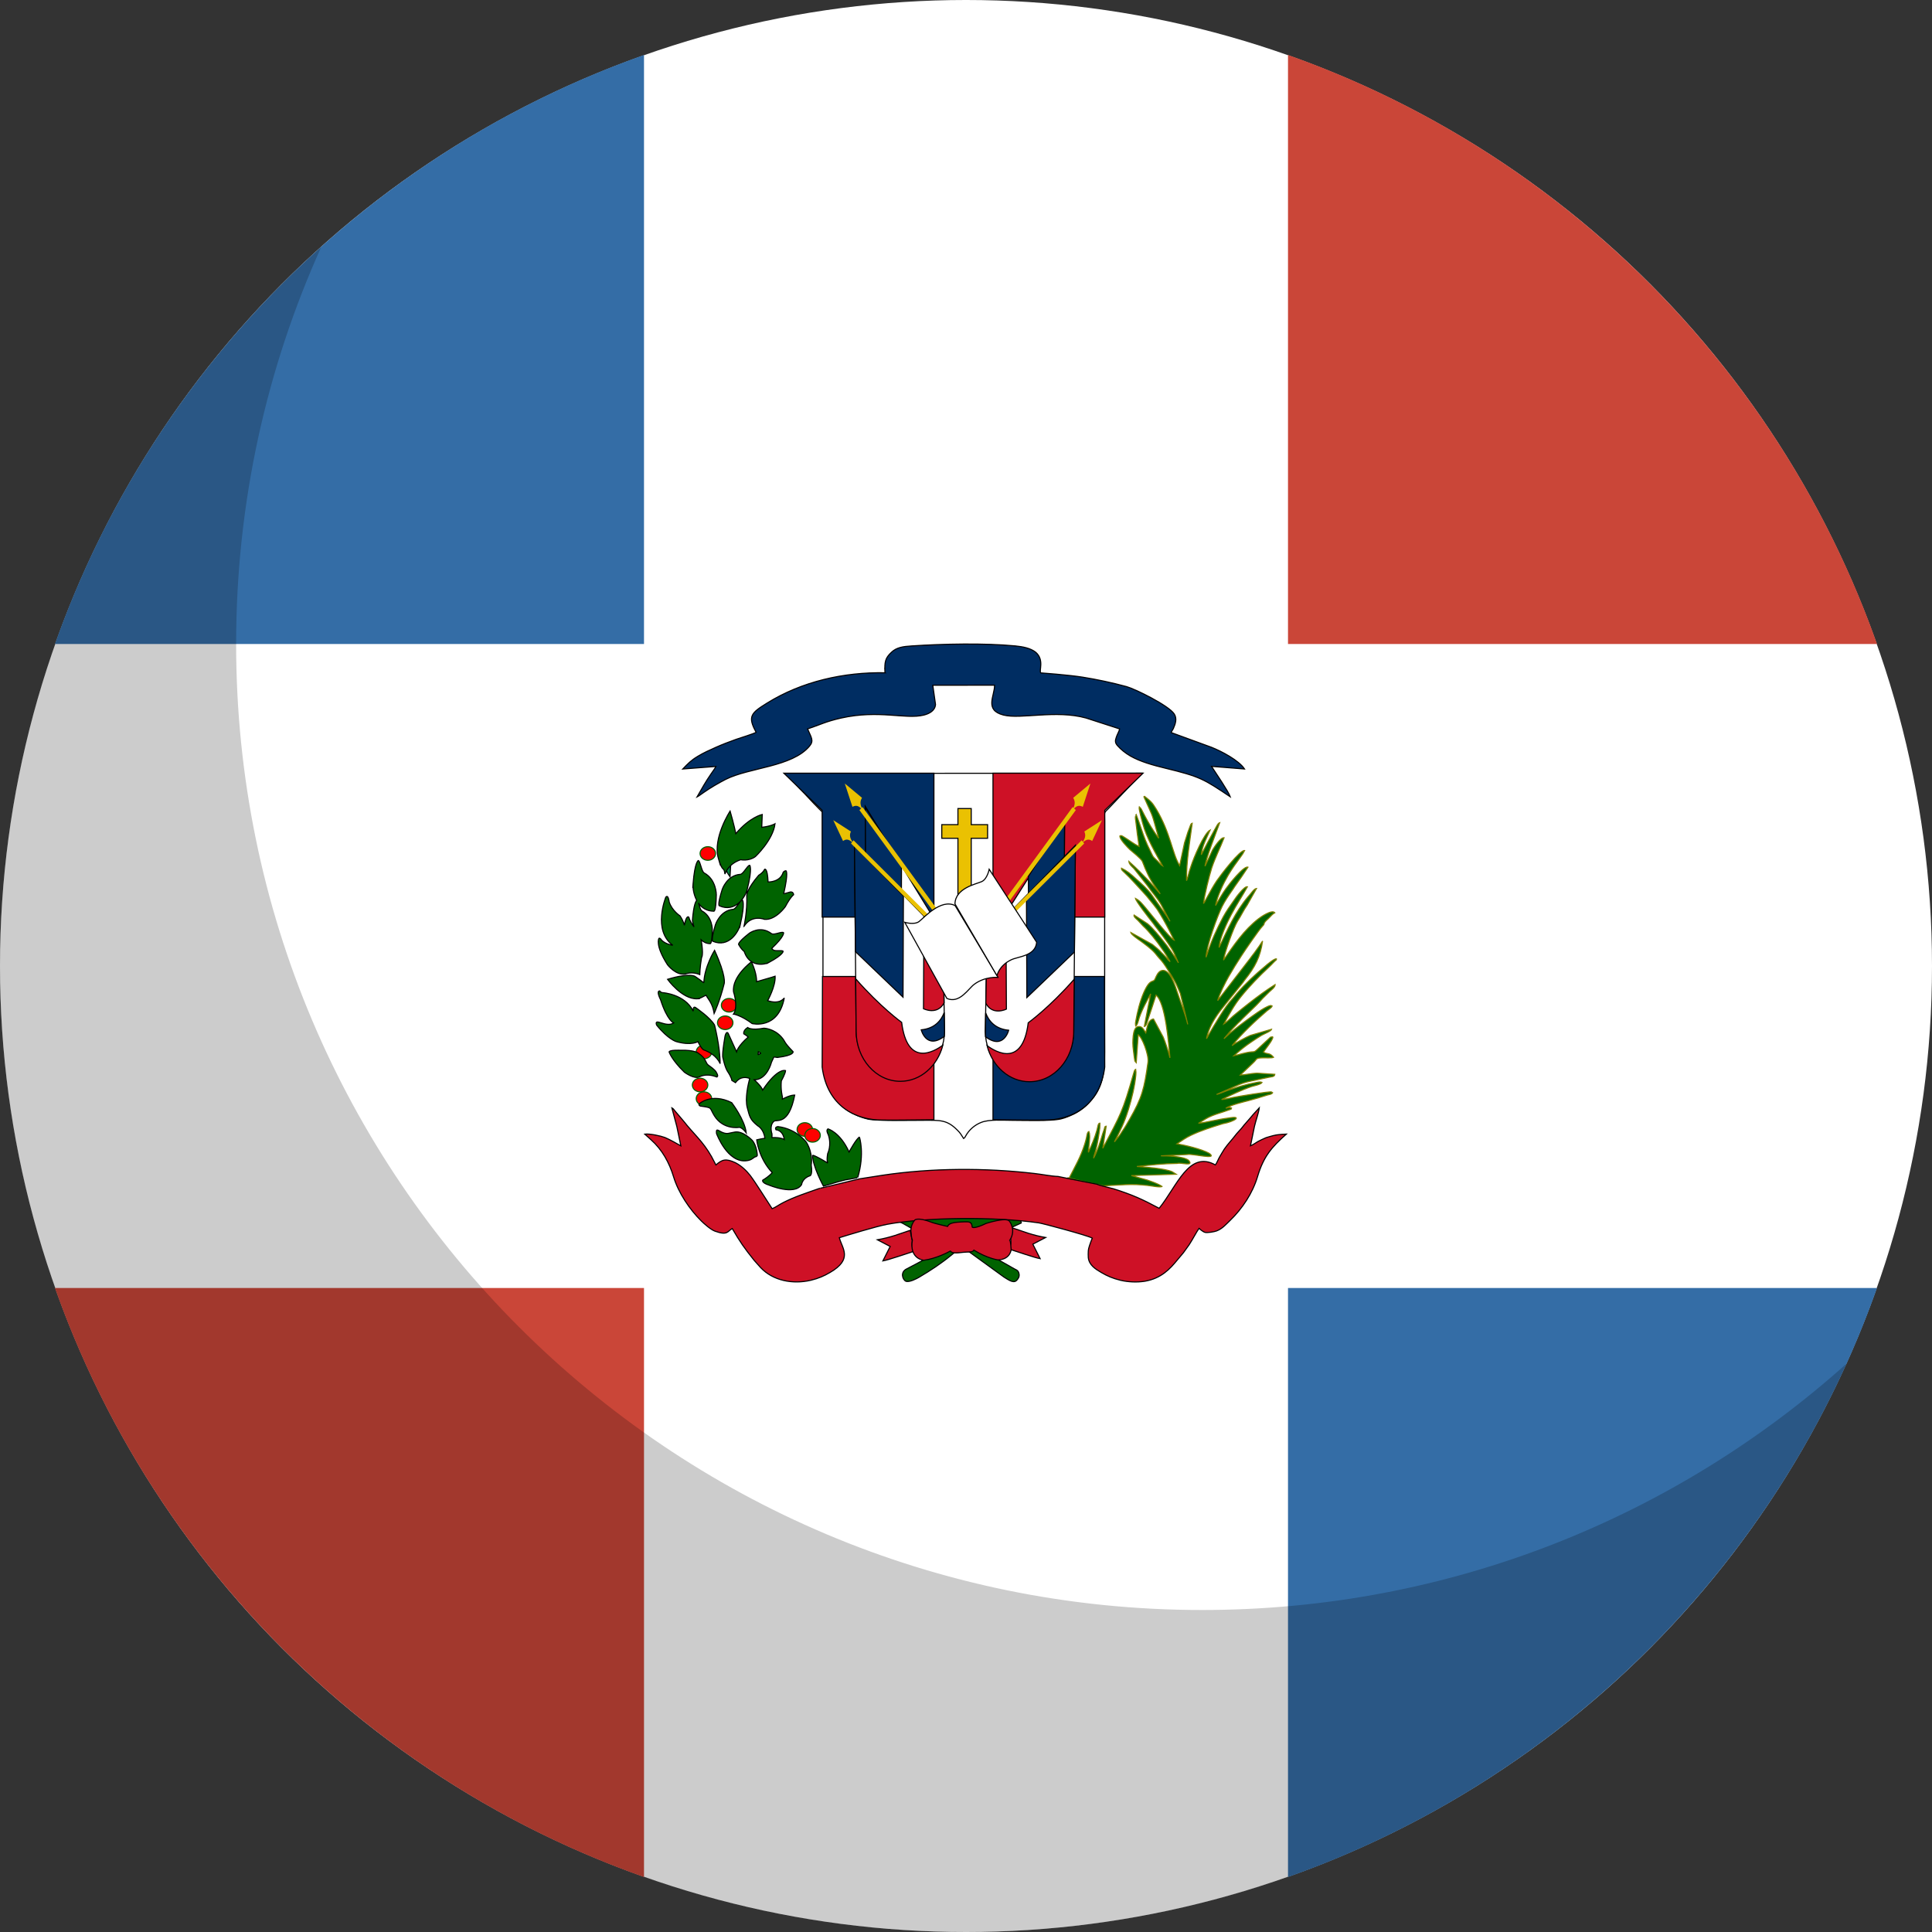 <svg xmlns="http://www.w3.org/2000/svg" xmlns:sketch="http://www.bohemiancoding.com/sketch/ns" height="180" viewBox="0 0 180 180" width="180"><rect x="0" y="0" width="180" height="180" fill="#333333" stroke="none"/><g id="Page-1" fill="none" fill-rule="evenodd"><g id="Flat"><g id="Slice"></g><g id="circle_dominican_republic"><circle id="Oval-15-copy-4" cx="90" cy="90" fill="#fff" r="90"></circle><path id="Rectangle-53" d="m120 5.121v54.879h54.879c-9.039-25.572-29.306-45.84-54.879-54.879zm-60 169.758v-54.879h-54.879c9.039 25.572 29.306 45.84 54.879 54.879z" fill="#ca4638"></path><path id="Rectangle-53" d="m5.121 60h54.879v-54.879c-25.572 9.039-45.84 29.306-54.879 54.879zm114.879 114.879v-54.879h54.879c-9.039 25.572-29.306 45.84-54.879 54.879z" fill="#346da6"></path><g id="Group" transform="translate(60 60)"><path id="54-1-9" d="m7.646 20.724c.007.504.145.635.368.954l.057-.987c-.184-.112-.254-.018-.424.033 0 0 .17-.051 0 0z" fill="#00873f" stroke="#000" stroke-width=".1"></path><path id="4-2" d="m16.653 15.677c.035.234.018 19.908.018 21.943 0 1.946 0 3.135.965 4.504.368.54.456.522.614.721.491.631 1.737 1.225 2.632 1.423.877.18 4.106.108 5.228.108 1.439 0 2.105-.072 3.07.901.298.288.368.432.597.793.123-.09.123-.108.193-.234.316-.577.842-1.027 1.439-1.261.754-.306 2.018-.198 2.895-.198 1.123 0 3.527.09 4.527-.126.439-.108.807-.27 1.158-.432.351-.162.667-.378.947-.595.298-.234.526-.486.79-.793 1.263-1.459 1.193-3.279 1.193-5.189v-20.736c0-.937-.105-.703.368-1.189l3.105-3.279-33.178.018c.053.18.211.288.404.486.158.162.281.288.439.45.298.324.561.595.86.901.228.252 1.597 1.712 1.737 1.784 0 0-.14-.072 0 0z" fill="#fff" stroke="#000" stroke-width=".1"></path><path id="path43087" d="m32.514 30.978h10.383l.03 8.445c-.47 3.688-3.181 4.944-5.613 4.932-1.645.017-2.205-.012-4.8-.03v-13.347s0 4.425 0 0z" fill="#002d62" stroke="#000" stroke-width=".1"></path><path id="path43087-9" d="m27.012 30.978h-10.383l-.03 8.445c.47 3.688 3.181 4.944 5.613 4.932 1.645.017 2.205-.012 4.8-.03v-13.347s0 4.425 0 0z" fill="#ce1126" stroke="#000" stroke-width=".1"></path><path id="path43119" d="m32.514 25.442v-13.406h10.414 3.568l-3.568 3.46v9.946z" fill="#ce1126" stroke="#000" stroke-width=".1"></path><path id="path43119-6" d="m27.012 25.442v-13.406h-10.414-3.568l3.568 3.46v9.946z" fill="#002d62" stroke="#000" stroke-width=".1"></path><path id="rect9935-6-0-0" d="m29.249 15.33v1.501h-1.505v1.27h1.505v5.373h1.239v-5.373h1.524v-1.27h-1.524v-1.501z" fill="#eac102" stroke="#000" stroke-width=".1"></path><path id="rect9753-14-8-6-3-632-5" d="m20.614 15.124.117 18.079h.001c0 .014-.001.027-.001.041 0 2.378 1.365 4.305 3.049 4.305 1.671 0 3.028-1.899 3.048-4.251v-.054l-.123-8.16z" fill="#fff" stroke="#000" stroke-width=".1"></path><path id="rect9753-8-0-8-2-7-54-41" d="m20.617 15.214 3.373 5.398-.027 9.786-3.28-3.915z" fill="#002d62" stroke="#000" stroke-width=".1"></path><path id="rect9753-14-8-9-2-9" d="m19.766 35.944c0 2.621 1.845 4.71 4.119 4.71 2.257 0 4.091-2.057 4.118-4.607 0-.019-.167-8.901-.167-8.901l-8.229-8.435z" fill="#fff" stroke="#000" stroke-width=".1"></path><path id="rect9753-8-0-8-3-7-0" d="m19.612 18.808 4.558 4.671-.037 9.426-4.431-4.243z" fill="#002d62" stroke="#000" stroke-width=".1"></path><path id="rect9753-8-0-82-7-17-6" d="m26.08 25.433 1.762 1.806.117 6.193c-.633 1.196-1.92.548-1.92.548z" fill="#ce1126" stroke="#000" stroke-width=".1"></path><path id="rect9753-8-0-13-8-6" d="m27.968 34.336.033 1.741v.058c-.002.143-.009.283-.022.423-1.683 1.266-2.151-.611-2.151-.611 1.26-.123 1.859-.864 2.14-1.612 0 0-.281.748 0 0z" fill="#002d62" stroke="#000" stroke-width=".1"></path><path id="rect9753-8-0-4-2-36-9" d="m19.721 31.191c2.309 2.637 4.285 4.061 4.285 4.061.519 4.15 2.959 2.772 3.838 2.124-.496 1.946-2.081 3.368-3.959 3.368-2.276 0-4.121-2.089-4.121-4.667 0-.015.001-.03.001-.045h-.001z" fill="#ce1126" stroke="#000" stroke-width=".1"></path><g fill="#eac102" transform="translate(17.55 12.9)"><path id="path10045_11-4-8-7" d="m2.738 2.367c-.184-.412-.131-.675.024-.936l-1.603-1.334.711 2.174c.279-.144.512-.148.808.152l-.159.149 7.163 9.819.332-.229-7.199-9.868z"></path><path id="path10045_11-12-8" d="m1.865 5.528c-.274-.409-.262-.677-.138-.958l-1.643-1.057.909 1.94c.262-.179.492-.2.843.111l-.096.123 8.066 8.035.274-.26-8.107-8.075z"></path></g><path id="rect9753-14-8-6-3-632-5-6" d="m39.072 33.565c0 2.238-1.365 4.022-3.049 4.022-1.671 0-3.028-1.757-3.048-3.934l.123-7.601 6.091-9.551z" fill="#fff" stroke="#000" stroke-width=".1"></path><path id="rect9753-8-0-8-2-7-54-41-5" d="m39.186 16.35-3.373 5.301.027 8.786 3.28-3.389z" fill="#002d62" stroke="#000" stroke-width=".1"></path><path id="rect9753-8-0-4-4-7-07-2-5" d="m39.105 28.855c-1.709 2.433-3.172 3.747-3.172 3.747-.384 3.83-2.19 2.558-2.841 1.96.367 1.796 1.54 3.108 2.93 3.108 1.684 0 3.05-1.928 3.05-4.307 0-.014-.001-.028-.001-.041h.001z" fill="#aa241e" stroke="#000" stroke-width=".1"></path><path id="rect9753-14-8-9-2-9-8" d="m40.194 18.748-.158 17.234h-.001c0 .015.001.029.001.044 0 2.576-1.845 4.665-4.119 4.665-2.257 0-4.091-2.057-4.118-4.607v-.059l.167-8.843z" fill="#fff" stroke="#000" stroke-width=".1"></path><path id="rect9753-8-0-8-3-7-0-5" d="m40.191 18.845-4.558 4.671.037 9.426 4.431-4.243z" fill="#002d62" stroke="#000" stroke-width=".1"></path><path id="rect9753-8-0-82-7-17-6-7" d="m33.723 25.47-1.762 1.806-.117 6.193c.633 1.196 1.92.548 1.92.548z" fill="#ce1126" stroke="#000" stroke-width=".1"></path><path id="rect9753-8-0-13-8-6-4" d="m31.835 34.374-.033 1.741v.058c.002.143.009.283.022.423 1.683 1.266 2.151-.611 2.151-.611-1.26-.123-1.859-.864-2.14-1.612 0 0 .281.748 0 0z" fill="#002d62" stroke="#000" stroke-width=".1"></path><path id="rect9753-8-0-4-2-36-9-6" d="m40.082 31.229c-2.309 2.637-4.285 4.061-4.285 4.061-.519 4.15-2.959 2.772-3.838 2.124.496 1.946 2.081 3.368 3.959 3.368 2.276 0 4.121-2.089 4.121-4.667 0-.015-.001-.03-.001-.045h.001z" fill="#ce1126" stroke="#000" stroke-width=".1"></path><g fill="#eac102" transform="matrix(-1 0 0 1 42.75 12.9)"><path id="path10045_11-4-8-7" d="m2.738 2.367c-.184-.412-.131-.675.024-.936l-1.603-1.334.711 2.174c.279-.144.512-.148.808.152l-.159.149 7.163 9.819.332-.229-7.199-9.868z"></path><path id="path10045_11-12-8" d="m1.865 5.528c-.274-.409-.262-.677-.138-.958l-1.643-1.057.909 1.94c.262-.179.492-.2.843.111l-.096.123 8.066 8.035.274-.26-8.107-8.075z"></path></g><g stroke-width=".1"><path id="path9520-6-1-9-4-0-9" d="m31.079 33.013.007-7.804c-.787-1.249-3.065-.521-3.632-.454-.567.067-1.19-.623-1.19-.623l-.29 8.102c.755 1.049 2.164.252 2.863.183 1.282-.127 2.241.597 2.241.597z" fill="#fff" stroke="#000" transform="matrix(.857 -.515 .515 .857 -10.641 18.775)"></path><path id="path9520-6-0-5-9-9-0-9" d="m30.265 30.31.091-7.749c.787-1.249 2.64-.565 3.207-.498.567.067 1.19-.623 1.19-.623l.29 8.102c-.755 1.049-2.164.252-2.863.183-1.282-.127-1.914.586-1.914.586z" fill="#fff" stroke="#000" transform="matrix(.857 -.515 .515 .857 -8.662 20.514)"></path><path id="2-3-6-6" d="m22.456 2.679c-3.857-.067-7.751.813-10.989 2.824-1.489.924-1.839 1.235-1.02 2.721-.194.133-1.549.547-1.884.665-.618.222-1.258.466-1.839.724-.618.274-1.176.525-1.712.85-.64.384-.908.673-1.4 1.183l3.09-.237c-.097.2-.32.488-.447.68-.529.761-.856 1.368-1.318 2.166.164-.081.447-.303.625-.421.618-.436 1.37-.872 2.047-1.22 2.211-1.116 6.187-1.146 7.818-3.105.417-.495.164-.791-.186-1.597 1.206-.399 1.66-.68 3.127-1.013 3.544-.791 5.986.148 7.698-.274.536-.133 1.057-.429 1.094-.991l-.253-1.789 5.755-.007c.007 1.013-.968 2.314.819 2.78 1.616.421 4.884-.503 7.706.281l3.127 1.013c-.015.148-.238.547-.305.754-.134.362-.119.554.112.813.305.347.737.695 1.199.961.916.525 2.114.858 3.246 1.131 3.254.791 3.559.998 6.06 2.669-.164-.488-1.355-2.225-1.75-2.839l3.075.244c-.529-.806-2.152-1.656-3.09-2.026l-3.745-1.368c.067-.177.134-.222.208-.384.201-.451.35-.931.074-1.353-.521-.791-3.647-2.327-4.437-2.543-1.349-.368-2.768-.669-4.1-.882-1.333-.213-3.896-.397-3.896-.397-.183-.194.353-1.211-.469-1.922-.484-.384-1.184-.517-1.899-.591-2.859-.274-6.753-.192-9.642 0-.834.052-1.422.14-1.899.591-.581.547-.655.88-.603 1.907 0 0-.052-1.028 0 0z" fill="#002d62" stroke="#000"></path><path id="3-6-4-0-5-0-7-9-1" d="m46.607 14.174c-.031.054-.06.036.034.216.891 2.02.576 1.065 1.311 3.698-.141-.162-.328-.45-.469-.666-.391-.595-.748-1.245-1.076-1.895-.078-.18-.127-.233-.268-.359-.063.198.249 1.26.328 1.549.328 1.299 1.206 2.781 1.847 3.954-.188-.108-.298-.275-.454-.437-.563-.523-.405-.393-.733-1.042-.313-.613-.563-1.266-.782-1.934-.156-.469-.312-.916-.484-1.367-.063.09-.016-.073-.063.125-.047.18.014.395.03.575.078.758.188 1.518.298 2.275-.453-.216-.891-.56-1.329-.831-.094-.054-.218-.146-.328-.182l-.127.017c-.094.271.767 1.136.923 1.28.203.18 1.079.868 1.173 1.12.344.902.656 1.606 1.188 2.327l.469.683-1.031-1.172c-.751-.776-1.047-1.098-1.891-1.856.016.271.313.504.469.666l1.296 1.639c.407.595.891 1.103 1.251 1.735l.815 1.549c-.094-.18-.329-.52-.454-.701l-1.251-1.769c-.438-.595-.923-1.009-1.486-1.514-.469-.433-.782-.703-1.329-.973-.031.162.155.285.264.394.625.577 1.174 1.229 1.768 1.86.235.253.455.503.674.792.219.271.422.507.625.796.375.577.748 1.242 1.076 1.873l.503.995c-.391-.162-2.206-2.488-2.643-2.993-.36-.415-.515-.652-.968-.904.031.253 1.264 1.842 1.545 2.184.125.144.174.233.268.359l.547.705c.36.487 1.016 1.349 1.266 1.89l.376.869c-.016-.09-.736-1.154-.845-1.28-.156-.234-.281-.415-.469-.632-.407-.505-1.079-1.356-1.564-1.735l-1.251-.809c-.063.144.205.357.361.502l.469.506c.563.505 1.327 1.479 1.765 2.128.297.397.517.778.767 1.211-.156-.108-.281-.271-.391-.415-.172-.198-.249-.253-.406-.415-.235-.271-.547-.522-.86-.774l-2.018-1.12c.031.18.702.648.89.774.391.289 1.048.757 1.392 1.172.156.18.235.31.376.454.297.307.518.629.752 1.008.235.379.436.667.655 1.064.235.415.375.778.562 1.228l.689 2.868c-.219-.938-.641-1.97-.938-2.889-.235-.703-.751-2.413-1.549-2.107-.297.126-.437.486-.562.774-.188.397-.439-.145-1.065 1.298-.344.812-.577 1.75-.733 2.652-.031.162-.031.27 0 .433.156-.072.265-.558.328-.774.313-.884.627-1.407 1.065-2.236l-.596 3.05c.203-.036.268-.437.346-.653.266-.758.498-1.513.748-2.271.891.703 1.174 4.491 1.299 5.844-.094-.469-.438-1.478-.625-1.929l-.908-1.696c-.532.072-.593.829-.719 1.298-.156-.234-.314-.629-.674-.593-.328.018-.452.45-.499.865-.047.433-.048.899.015 1.332.016.09.109.975.156 1.047l.112.125.186-2.595c.344.18 1.002 1.858.908 2.543-.344 2.507-.55 3.298-1.739 5.372-.203.361-.421.739-.655 1.064-.109.18-.217.344-.343.506l-.391.489c.61-1.19.873-1.661 1.311-3.032.313-1.028.579-2.109.689-3.21.016-.18.016-.343-.015-.523-.125.054-.158.253-.205.415-1.032 3.607-1.171 3.732-2.859 6.943l.313-2.055c-.156.018-.127.109-.19.307-.047.144-.091.254-.138.398-.235.794-.47 1.567-.845 2.271.031-.216.139-.506.201-.722.172-.667.282-1.387.376-2.072l.015-.471c-.188-.018-.201.396-.279.649-.203.74-.5 1.391-.797 2.076v-.199c.063-.451.171-1.137.093-1.587 0 0 .061.111-.048-.16-.156.054-.188.396-.22.558-.047.216-.109.433-.171.632-.391 1.227-.874 2.018-1.437 3.136-.33-.011-.071.026.074.039-.047-.013-.081-.022-.078-.026.229.036.174.034.078.026.467.133 3.131.701 3.131.701 1.548-.072 2.578-.215 4.11-.035.235.018 1.188.217 1.329.091-.453-.289-.888-.417-1.389-.597l-1.471-.415 4.174-.125-.376-.234c-.688-.307-2.549-.435-3.284-.489 1.376-.144 2.395-.267 3.772-.285.359-.116 1.583.33 1.046-.29-.485-.379-2.064-.433-2.58-.415l2.472-.125c.393-.114 2.934.553 2.033-.108-.704-.397-2.254-.76-3.005-.887.438-.289.83-.575 1.299-.792.938-.451 1.97-.775 2.971-1.081 1.102-.193 1.931-.785.484-.523-.891.108-1.97.394-2.751.484l.704-.433c.688-.397 1.483-.559 2.234-.848.141-.054.095.002.141-.143l-.123-.052c-.141-.018-.269.051-.41.069.453-.307 1.705-.596 2.174-.722.563-.144 1.127-.321 1.69-.502.172-.054.405-.054.499-.216l-.108-.074c-.172-.072-3.205.434-3.533.506-.297.054-.863.199-1.113.199.923-.433 1.83-.886 2.8-1.211.172-.054.878-.196.972-.376-.188-.09-.345-.037-.611.017-.907.162-1.783.433-2.643.74-.297.108-.705.287-.987.359 3.112-1.353 1.926-.956 4.803-1.587.328-.072.594-.037.625-.29l-1.657-.108c-.547.018-1.11.164-1.564.182l1.232-1.172c.344-.325.188-.415.782-.433.235-.018.954.038 1.095-.052-.422-.487-.547-.236-.953-.489l.503-.688c.125-.18.249-.341.343-.575.047-.108.046-.088.015-.16l-.201.035-1.284 1.19c-.219.18-.171.164-.499.182-.563.054-1.111.251-1.627.359.61-.541.999-.864 1.672-1.315.297-.216.611-.399.923-.597.25-.144.876-.378.923-.558l-1.984.575c-.391.162-1.471.74-1.705.956.876-1.1 2.218-2.36 3.25-3.244.125-.108.441-.288.488-.45-.078-.036-.112-.057-.19-.039-.547.126-1.782 1.065-2.204 1.371-.704.523-1.471 1.1-2.096 1.713.375-.451.721-.866 1.143-1.28.094-.108.218-.234.328-.324.109-.108.188-.199.298-.307.219-.198.392-.394.611-.593.422-.397.842-.813 1.217-1.246l.625-.614c.141-.144.563-.431.547-.683-.86.541-1.655 1.134-2.468 1.765-.407.307-.782.632-1.173.939-.297.216-.908.847-1.143.973.485-.884.987-1.803 1.612-2.561.766-.956 1.734-1.948 2.61-2.76.235-.216.455-.486.674-.666v-.091c-.203-.018-.879.543-1.035.688-.938.776-1.858 1.637-2.64 2.539-.141.162-.25.327-.391.471-.407.433-.8 1.008-1.128 1.531-.438.703-.908 1.461-1.314 2.219.266-1.371 1.127-2.433 1.783-3.244l1.5-1.86c.109-.126.159-.215.253-.342 1.002-1.24 1.484-2.202 1.687-3.655-.17.281-.412.61-.793 1.142-.12.158-.223.277-.343.454l-3.046 3.949c.137-.553.735-1.737 1.009-2.21.411-.711.771-1.304 1.199-1.955.291-.454 1.626-2.411 1.951-2.747.02-.023.096-.108.141-.16.035-.24.206-.362.428-.571.25-.234.299-.36.596-.541-.281-.325-1.331.413-1.534.575-1.329 1.028-2.281 2.434-3.25 3.841.125-.758.92-2.976 1.296-3.608.313-.469.596-1.081.908-1.514l.875-1.553c-.203.018-.437.362-.562.506-.094.108-.156.182-.249.29-1.173 1.407-1.864 2.975-2.677 4.706.047-.866.738-2.324 1.113-3.028.485-.938 1.03-1.732 1.53-2.634-.281-.09-1.11 1.029-1.251 1.263-.36.505-.719 1.01-1.031 1.587-.563 1.064-1.11 2.252-1.486 3.46l-.093.255c.063-1.136 1.063-3.844 1.5-4.728.266-.523.547-.938.86-1.389.125-.162.203-.305.313-.467.219-.307.407-.58.625-.887l.611-.917c-.391-.162-1.801 1.641-2.066 2.02-.344.487-.656 1.025-.953 1.549.156-.866.736-2.073 1.158-2.794.375-.649.765-1.17 1.188-1.748.141-.18.252-.363.361-.58-.438-.072-2.235 2.293-2.595 2.816-.156.234-.284.449-.424.683l-.592 1.064c-.031.072-.05.109-.097.199l-.123.182c.094-.83.532-2.564.767-3.322.328-.974.779-1.856 1.154-2.812-.313-.054-.904.849-1.076 1.138l-.704 1.514c.078-.703 1.045-3.156 1.374-4.057-.188.054-.312.378-.484.666-.438.776-.83 1.534-1.236 2.327.063-.794.518-1.624.83-2.31-.579.289-1.549 2.617-1.783 3.357-.109.307-.22.665-.298 1.008l-.123.363c-.031-1.786.294-3.61.529-5.359-.141.036-.172.218-.235.381-.063.162-.109.288-.171.45-.094.325-.203.63-.313.991l-.454 2.128c-.672-1.064-.841-3.028-2.171-5.247-.422-.703-.565-.778-1.128-1.228 0 0 .563.451 0 0z" fill="#006300" stroke="#808000"></path><path id="path47298" d="m6.667 19.518c0 .35-.323.634-.721.634-.398 0-.721-.284-.721-.634 0-.35.323-.634.721-.634.398 0 .721.284.721.634z" fill="#f00" stroke="#006300"></path><path id="path47298-2" d="m15.705 45.233c0 .35-.323.634-.721.634-.398 0-.721-.284-.721-.634 0-.35.323-.634.721-.634.398 0 .721.284.721.634z" fill="#f00" stroke="#006300"></path><path id="path47298-2-4" d="m16.426 45.777c0 .35-.323.634-.721.634-.398 0-.721-.284-.721-.634 0-.35.323-.634.721-.634.398 0 .721.284.721.634z" fill="#f00" stroke="#006300"></path><path id="path47298-2-4-3" d="m6.306 38.007c0 .35-.323.634-.721.634-.398 0-.721-.284-.721-.634 0-.35.323-.634.721-.634.398 0 .721.284.721.634z" fill="#f00" stroke="#006300"></path><path id="path47298-2-4-3-2" d="m5.946 41.089c0 .35-.323.634-.721.634-.398 0-.721-.284-.721-.634 0-.35.323-.634.721-.634.398 0 .721.284.721.634z" fill="#f00" stroke="#006300"></path><path id="path47298-2-4-3-2-2" d="m6.306 42.358c0 .35-.323.634-.721.634-.398 0-.721-.284-.721-.634 0-.35.323-.634.721-.634.398 0 .721.284.721.634z" fill="#f00" stroke="#006300"></path><path id="path47298-2-4-3-1" d="m8.288 35.288c0 .35-.323.634-.721.634-.398 0-.721-.284-.721-.634 0-.35.323-.634.721-.634.398 0 .721.284.721.634z" fill="#f00" stroke="#006300"></path><path id="path47298-2-4-3-1-8" d="m8.649 33.657c0 .35-.323.634-.721.634-.398 0-.721-.284-.721-.634 0-.35.323-.634.721-.634.398 0 .721.284.721.634z" fill="#f00" stroke="#006300"></path><path id="path48580" d="m11.896 28.365c1.217-1.14 1.108-1.469 1.108-1.469-.165-.147-.893.262-1.134.081-1.047-.79-2.064-.025-2.064-.025-1.202.938-.98 1.064-.98 1.064.16.286.341.501.534.658-.016.038.002.053.002.053.491 1.347 1.794 1.199 2.28.938 0 0-.487.261 0 0 1.368-.734 1.32-1.037 1.32-1.037-.115-.143-.773.039-.945-.145-.04-.042-.08-.081-.121-.117zm-6.809-4.2c.087.266.172.63.316.707.968.522.962 1.731.962 1.731-.028 1.445-.207 1.315-.207 1.315-.34-.005-.613-.145-.831-.352.245 1.445.038 1.643.038 1.643-.159.906-.169 1.591-.169 1.591-.725-.314-1.34-.058-1.34-.058-.894.163-1.668-.859-1.668-.859-1.191-1.858-.794-2.462-.794-2.462.099-.07.238.163.238.163.377.395 1.052.488 1.052.488-1.906-1.393-.655-4.482-.655-4.482.238-.302.318.441.318.441.258.813 1.013 1.301 1.013 1.301.397.627.397.883.397.883.199-1.045.417-.766.417-.766.097.339.284.637.48.91-.106-.344-.142-.609-.142-.609.119-1.525.337-1.809.402-1.861-.286-.534-.372-1.156-.343-1.529 0 0-.058.751 0 0 .163-2.112.492-2.189.492-2.189.194.084.29 1.022.55 1.162 1.132.61 1.125 2.024 1.125 2.024-.032 1.69-.242 1.538-.242 1.538-.655-.01-1.108-.318-1.41-.73zm.488 7.401c.051-1.507 1-3.025 1-3.025 1.109 2.414.899 3.087.899 3.087-.393 1.609-.937 2.792-.937 2.792-.163-.97-.537-1.288-.757-1.697-.322.139-.538.322-.839.332 0 0 .516-.017 0 0-1.406.047-2.747-1.815-2.747-1.815 2.096-.636 2.567-.267 2.567-.267.298.199.572.402.815.594zm6.528 6.906c-.068.139-.144.303-.225.493 0 0-.393 1.631-1.604 1.639.688.614.784.95.784.95 1.41-2.121 2.131-1.809 2.131-1.809-.012.276-.394.962-.394.962-.079.813.099 1.463.099 1.463v.232c.801-.425 1.149-.377 1.149-.377-.575 2.921-1.694 2.209-1.953 2.456-.437.418-.169 1.149-.169 1.149.02.441 0 0 0 0 .008.188.007.295.003.355.848-.031 1.143.177 1.143.177-.126-.887-.772-.903-.772-.903-.154-.279.183-.296.183-.296 1.727.197 2.654 1.462 2.654 1.462.646 1.067.449 2.118.449 2.118.154 1.067-.168 1.018-.168 1.018-.674.246-.73.805-.73.805-.66 1.051-3.033.049-3.033.049-.73-.23-.59-.46-.59-.46.66-.394.885-.706.885-.706-1.264-1.33-1.446-3.054-1.446-3.054.281-.066.534-.113.762-.147-.102-.875-.668-1.161-.668-1.161-.738-.592-.754-.88-.973-1.695-.228-.847.093-2.216.225-2.714-.308-.119-.871-.215-1.322.392l-.338-.209s0-.232-.397-.836c0 0-.218-.279-.437-1.277 0 0-.119-.163.199-2.02 0 0 .159-.697.377-.07l.695 1.533s.131-.553 1.089-1.372c-.112-.102-.248-.204-.415-.3 0 0-.084-.312.365-.591 0 0 .267.296 1.516.066 0 0 .933.025 1.643.838.397.454.126.378 1.067 1.347 0 0 .168.345-1.46.542 0 0-.128-.013-.324-.046zm-1.201-.345c-.261.114-.275.164-.275.164.01-.104.019-.203.027-.297.077.049.16.093.247.133zm-.573 9.662c-.228.151-.33.288-.735.348-1.819.273-2.839-2.531-2.839-2.531-.06-.557.159-.263.536-.105.496.209.644.044 1.201-.035.735-.105 1.559.743 1.559.743.467.476.506 1.428.506 1.428-.05.151-.228.151-.228.151zm-2.16-5.06c-1.903-.944-3.033.115-3.033.115-.07.14.112.205.112.205 1.193.172.81.108 1.306.903.849 1.363 2.352 1.076 2.352 1.076.309.082.618.517.618.517-.126-1.215-1.355-2.816-1.355-2.816zm-3.293-8.81c-.365-.296-.283.296-.283.296-.786-1.609-2.863-1.733-2.863-1.733-.169-.009-.269-.16-.269-.16-.347 0 .079.813.079.813.625 1.951 1.221 2.171 1.221 2.171-.709.474-1.844-.556-1.589.197 1.102 1.359 1.847 1.544 1.847 1.544 1.39.395 2.006 0 2.006 0 .318.673.526.766.526.766 1.261.441 1.539 1.289 1.539 1.289 0-1.614-.519-3.604-.519-3.604-.394-.692-1.696-1.579-1.696-1.579zm1.792 6.38c-.955-.329-1.509.035-1.509.035-.496.232-1.4-.441-1.4-.441-1.191-1.161-1.42-1.881-1.42-1.881-0-.209 1.052-.162 1.052-.162 1.387-.039 1.702.294 1.702.294.716.476.642.913.899 1.088.618.423.716.62.716.62.176.279.252.549-.04.448 0 0 .293.101 0 0zm13.407 5.648c-.267.082-.969 1.379-.969 1.379-.842-1.856-1.966-2.151-1.966-2.151-.225.115.028.542.028.542.337.985-.056 1.757-.056 1.757-.126.723.014.887.014.887-1.334-.805-1.418-.723-1.418-.723-.014 1.002 1.011 2.874 1.011 2.874 2.218-.69 2.387-.64 2.387-.64.828-.148.807-.164.807-.164.667-2.233.161-3.761.161-3.761zm-11.732-11.466c.457-.72 0-2.067 0-2.067-.179-1.44 1.668-2.81 1.668-2.81.536 1.161.477 1.858.477 1.858 1.41-.395 1.728-.511 1.728-.511.06.929-.695 2.276-.695 2.276 1.152.395 1.549-.255 1.549-.255-.556 2.996-2.998 2.392-2.998 2.392-1.013-.766-1.728-.883-1.728-.883zm.636-8.377c.472-2.048.187-2.253.187-2.253-.207-0-.575.842-.86.868-1.242.114-1.655 1.443-1.655 1.443-.47 1.598-.228 1.541-.228 1.541 1.488.618 2.389-.87 2.557-1.599 0 0-.168.728 0 0zm.637-3.241c.511-2.035.23-2.247.23-2.247-.207-.006-.591.827-.877.845-1.244.081-1.682 1.399-1.682 1.399-.5 1.585-.258 1.534-.258 1.534 1.476.656 2.405-.808 2.587-1.532 0 0-.182.724 0 0zm-2.689-2.896c-.545-1.895 1.095-4.401 1.095-4.401.345 1.177.534 2.102.534 2.102 1.303-1.549 2.46-1.787 2.46-1.787-.027.723-.045 1.196-.045 1.196.871-.099 1.236-.328 1.236-.328-.187 1.519-1.825 3.054-1.825 3.054-.618.46-1.376.296-1.376.296-1.186.394-1.464 1.338-1.464 1.338-.116-.821-.198-.022-.614-1.47 0 0 .416 1.448 0 0zm2.39 6.338c.735-1.138 1.906-.65 1.906-.65 1.052.093 1.946-1.184 1.946-1.184.477-.906.774-1.115.774-1.115-.04-.302-.298-.255-.298-.255-.635.163-.635.186-.635.186.477-2.067.218-2.16.218-2.16-.159 0-.258.139-.258.139-.278.952-1.41.906-1.41.906-.06-1.37-.318-1.184-.318-1.184-.179.348-.556.557-.556.557-1.112 1.301-1.112 1.858-1.112 1.858.06 1.533-.258 2.903-.258 2.903z" fill="#006300" stroke="#000"></path><path id="3-6-4-7-4" d="m23.799 53.828c.323.142.985.535 1.253.694 0 0 .927 2.207.914 2.176.352.318.295.248.689.371l-2.18 1.15c-.633.301-.38 1.008-.084 1.15.323.124.999-.23 1.238-.371 1.083-.637 2.068-1.291 3.038-2.087.155-.124.872-.761 1.013-.725l3.854 2.795c.281.159.844.619 1.153.336.127-.106.323-.354.253-.637-.056-.301-.211-.354-.394-.442-.295-.159-2.039-1.167-2.096-1.167l.464-.159c.141-.124-.102-.491.081-.42l.96-2.003 1.196-.548c-.008-1.406-9-2.281-11.351-.11 0 0 2.352-2.171 0 0z" fill="#006300" stroke="#000"></path><path id="2-5-7-2" d="m16.343 50.721c-1.152.408-2.322.778-3.4 1.334-.297.148-.743.463-1.003.556-.613-.927-1.449-2.298-2.043-3.095-.334-.426-.799-.889-1.375-1.186-.91-.426-1.245-.296-1.821.204l-.409-.778c-.817-1.445-1.672-2.112-2.582-3.28l-.817-.964c-.111-.13-.149-.222-.297-.296l.464 1.742.372 1.797c-.502-.278-.966-.556-1.486-.778-.39-.148-1.393-.371-1.876-.315l.594.537c1.022.908 1.69 2.112 2.099 3.465.446 1.464 1.486 3.02 2.582 4.095.223.222.855.797 1.263.945 1.226.445 1.17-.019 1.616-.241.706 1.223 1.133 1.834 2.043 2.965l.594.667c1.17 1.242 3.009 1.575 4.681 1.186.743-.185 1.207-.389 1.783-.723 2.173-1.26 1.133-2.242.873-3.243.706-.222 3.47-1.064 4.464-1.249 3.5-.652 9.988-.738 14.137-.13.372.054 4.555 1.175 4.964 1.416 0 0-.27.674-.336.968-.07.312-.034.842-.034.842.071.71.676 1.081 1.215 1.396.576.334 1.04.537 1.783.723.724.167 1.505.204 2.248.093 1.56-.259 2.378-1.167 3.047-1.983.204-.241.372-.445.576-.686.167-.222.353-.482.52-.723.297-.445.724-1.26.929-1.538 0 0 .317.296.542.37.212.07.907-.055 1.093-.13.539-.204.873-.611 1.245-.964 1.152-1.112 2.118-2.557 2.582-4.132.557-1.853 1.319-2.724 2.675-3.928 0 0-.642.027-.958.083-.316.056-.937.251-.937.251-.289.123-.483.222-.743.352-.204.13-.52.334-.706.408l.372-1.816c.111-.5.39-1.242.446-1.723l-.576.63c-.353.445-.762.852-1.096 1.297-.167.204-.372.389-.539.611-.334.445-.706.815-1.04 1.297-.167.259-.279.463-.446.741-.111.185-.279.611-.39.741-2.466-1.378-3.574 1.979-5.239 4.04-1.56-.834-2.489-1.26-4.254-1.816-.334-.093-1.338-.315-1.542-.426-.097-.005-3.622-.723-3.622-.723-.613-.019-1.542-.204-2.211-.278-4.57-.537-9.604-.519-14.156.167l-2.136.334s-3.749.915-3.734.889c0 0-.015.025 0 0z" fill="#ce1126" stroke="#000"></path><path id="37-3" d="m37.422 55.294-1.195.624.68 1.349c-.496-.084-2.298-.708-2.887-.894.147-.422.202-.472.147-.995l.202-.961 1.453.489c.552.169 1.011.287 1.6.388 0 0-.588-.101 0 0zm-15.682.211 1.195.624-.68 1.349c.496-.084 2.298-.708 2.887-.894-.147-.422-.202-.472-.147-.995l-.202-.961-1.453.489c-.552.169-1.011.287-1.6.388 0 0 .588-.101 0 0z" fill="#ce1126" stroke="#000"></path><path id="path58657" d="m28.564 56.544c-.26.146-1.319.707-2.486.872 0 0-1.376-.095-1.076-1.878 0 0-.111-.302-.111-.652 0 0-.158-.621.332-1.209 0 0 .221-.318 1.598.207 0 0 .182.091 1.465.379.064-.163.241-.291.612-.357.29-.045 0 0 0 0 .29-.045 1.003-.091 1.293-.068.299.029.371.234.389.491.044.045.266.145 1.302-.349 0 0 1.835-.589 2.151-.223 0 0 .68.796.047 1.798 0 0 .079.032.127.843 0 0-.032.923-1.218.987 0 0-.967-.12-2.252-.911-.114.181-.373.166-.703.181-.357 0-1.026.159-1.338.023-.07-.028-.112-.075-.134-.133z" fill="#ce1126" stroke="#000"></path></g></g></g></g></g><path id="gloss" d="m172.049 127.039c-14.12 31.23-45.547 52.961-82.049 52.961-49.706 0-90-40.294-90-90 0-26.631 11.567-50.561 29.951-67.039-5.107 11.296-7.951 23.836-7.951 37.039 0 49.706 40.294 90 90 90 23.074 0 44.121-8.684 60.049-22.961z" opacity=".2"></path></svg>
